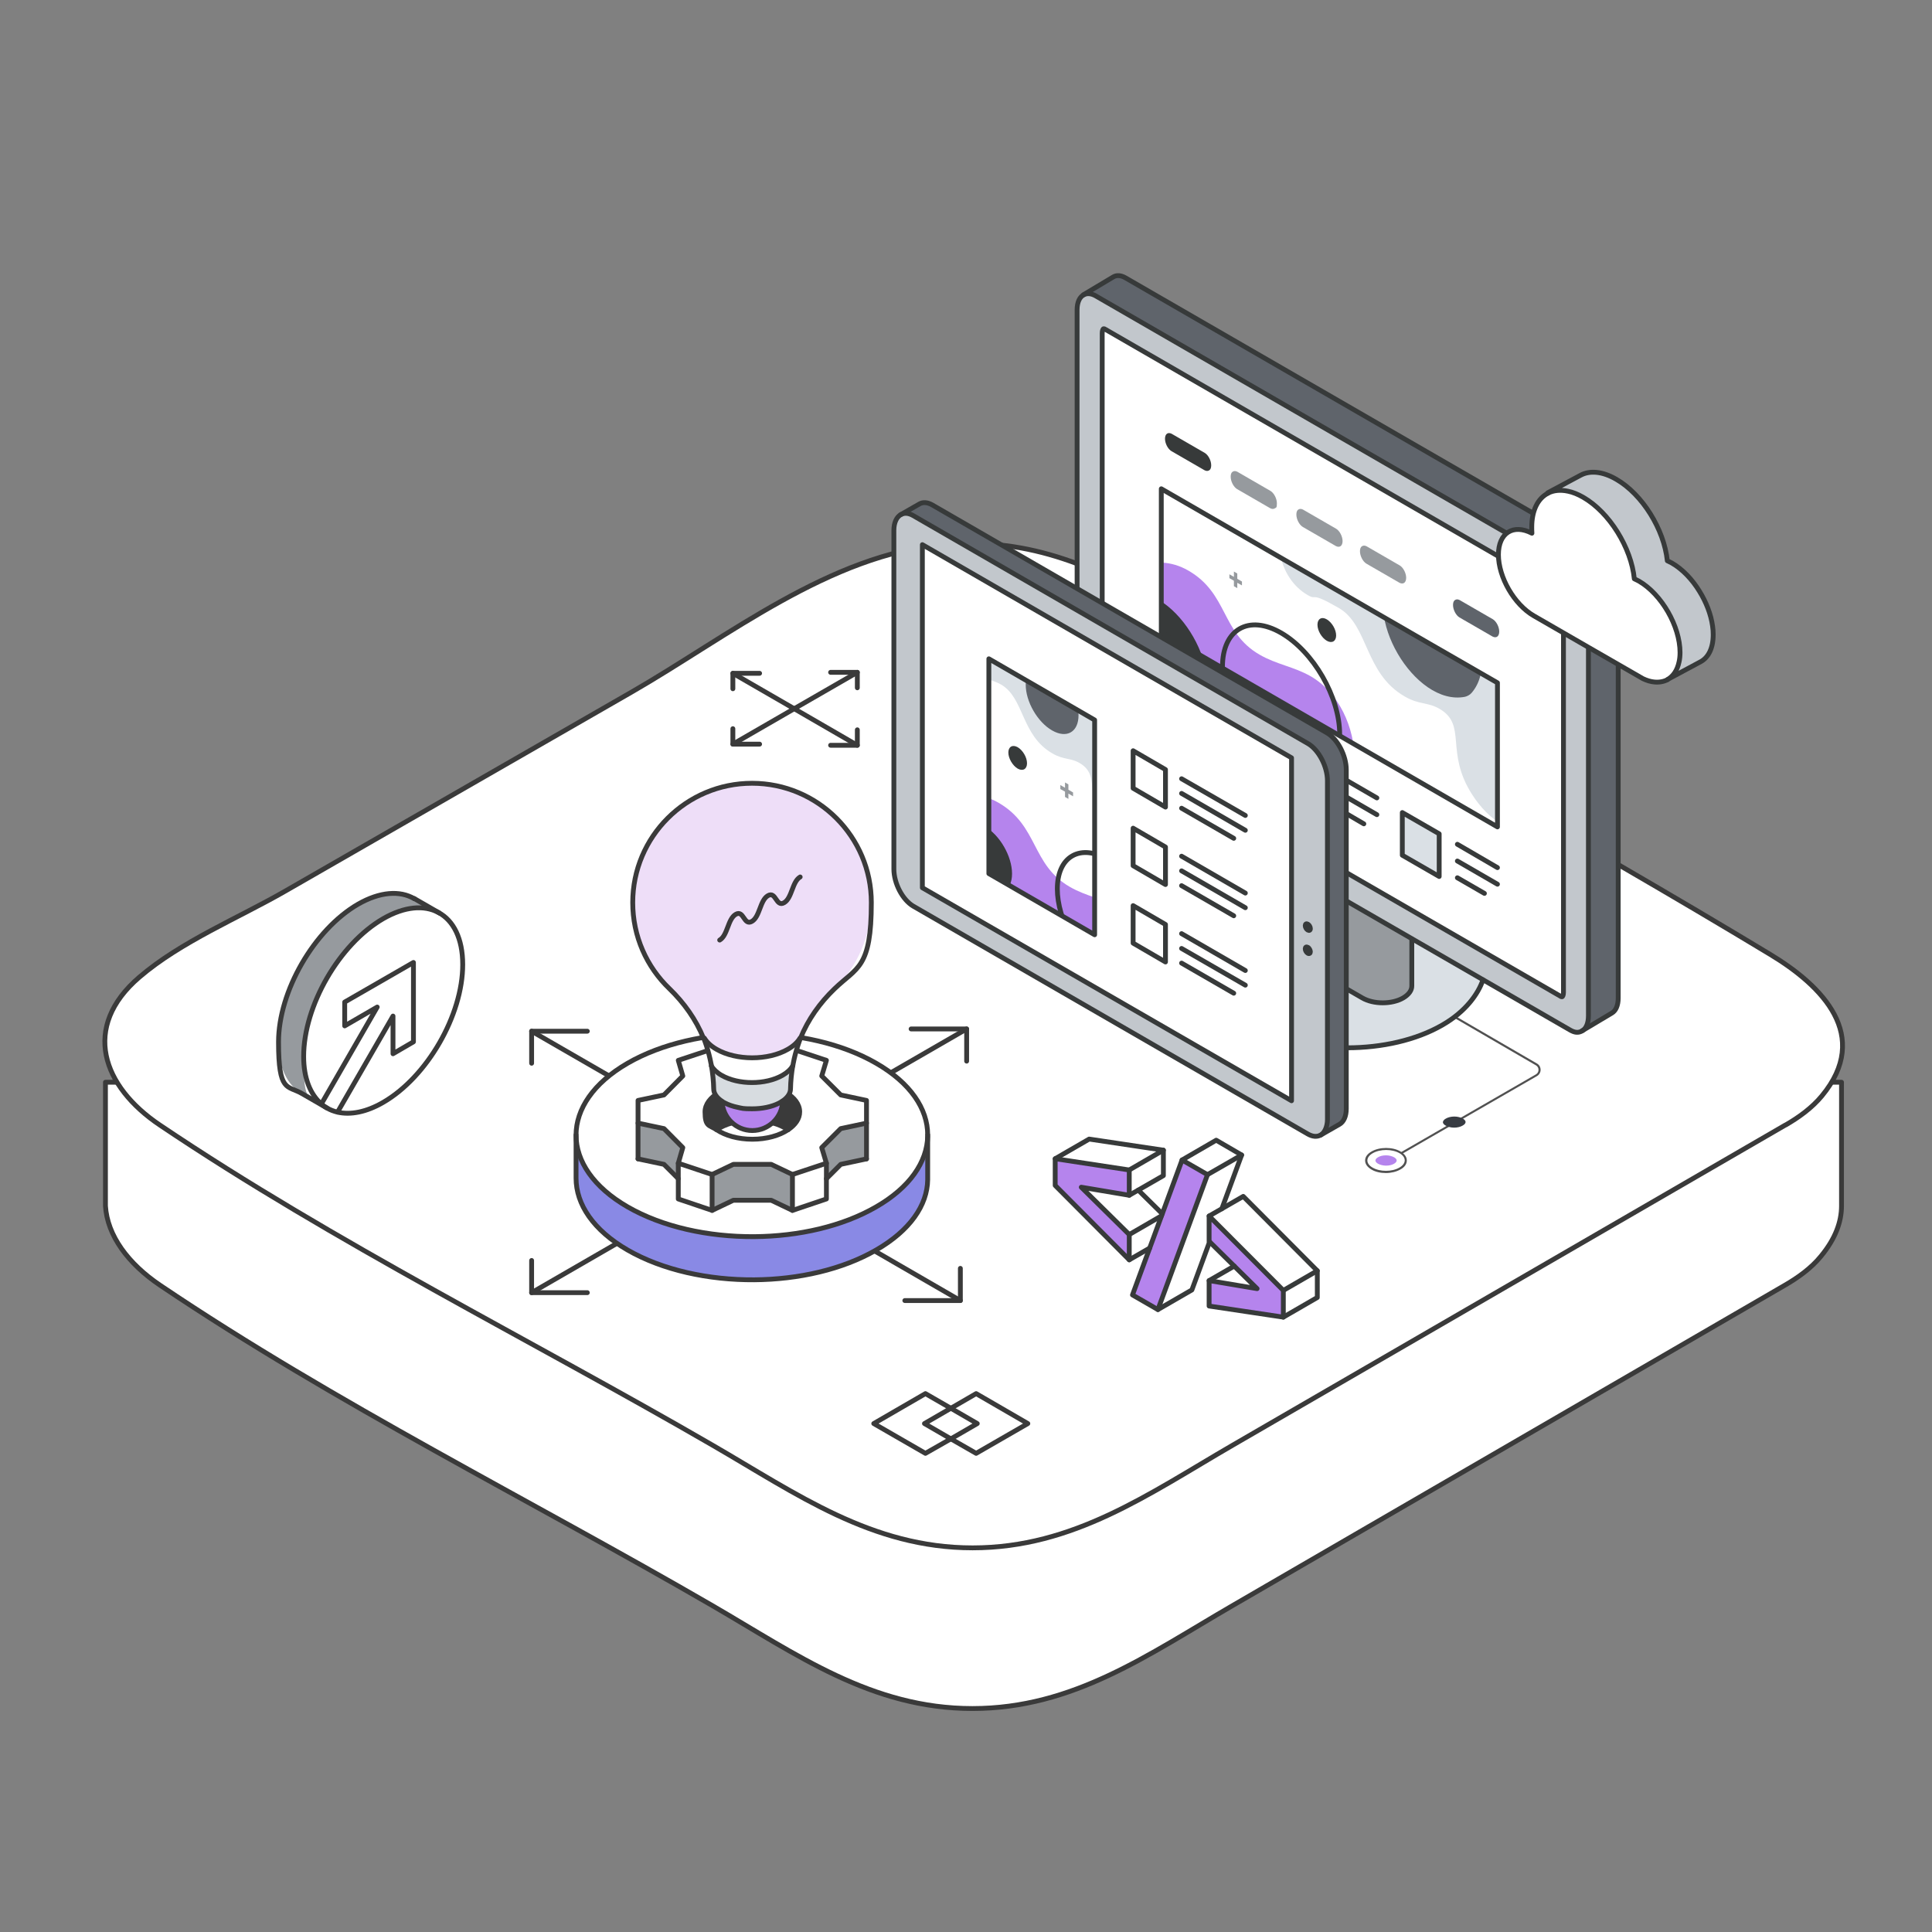 <?xml version="1.0" encoding="UTF-8"?>
<svg id="Layer_1" xmlns="http://www.w3.org/2000/svg" xmlns:xlink="http://www.w3.org/1999/xlink" version="1.1" viewBox="0 0 1200 1200">
  <rect x="0" y="0" width="1200" height="1200" fill="#808080" stroke="none"/>
  <!-- Generator: Adobe Illustrator 29.3.1, SVG Export Plug-In . SVG Version: 2.1.0 Build 151)  -->
  <defs>
    <style>
      .st0, .st1, .st2, .st3, .st4 {
        fill: none;
      }

      .st5 {
        fill: #8989e5;
      }

      .st6 {
        fill: #c2c7cc;
      }

      .st7 {
        fill: #eedef8;
      }

      .st8 {
        fill: #969a9e;
      }

      .st9, .st1, .st2, .st3, .st4 {
        stroke-width: 3px;
      }

      .st9, .st1, .st3, .st4 {
        stroke-linecap: round;
        stroke-linejoin: round;
      }

      .st9, .st10 {
        fill: #fff;
      }

      .st9, .st3 {
        stroke: #3a3a3a;
      }

      .st11 {
        fill: #373b42;
      }

      .st12 {
        fill: #d7dce0;
      }

      .st13 {
        fill: #3a3a3a;
      }

      .st1, .st2 {
        stroke: #373a3a;
      }

      .st14 {
        clip-path: url(#clippath-1);
      }

      .st15 {
        fill: #515151;
      }

      .st2 {
        stroke-miterlimit: 10;
      }

      .st16 {
        fill: #5f646b;
      }

      .st17 {
        fill: #dae0e5;
      }

      .st18 {
        fill: #b584ed;
      }

      .st19 {
        fill: #373a3a;
      }

      .st4 {
        stroke: #3a3a3a;
      }

      .st20 {
        clip-path: url(#clippath);
      }
    </style>
    <clipPath id="clippath">
      <polygon id="SVGID" class="st0" points="914 414.2 863.2 384.9 795.2 345.7 737.3 312.2 720.9 302.7 720.9 392.2 763.1 416.6 814.1 446.1 929.7 512.8 929.7 423.3 914 414.2"/>
    </clipPath>
    <clipPath id="clippath-1">
      <polygon id="SVGID1" data-name="SVGID" class="st0" points="681.1 559.2 681.1 581.6 615.3 543.6 615.3 410.2 681.1 448.1 681.1 559.2"/>
    </clipPath>
  </defs>
  <g>
    <path class="st9" d="M65.5,672.2v76.8h0c1.1,18.3,14,35.9,34.1,49.4,108.8,73.3,229.4,133.1,342.9,198.9,52.4,30.4,98.8,63.9,161.5,63.9s109.1-33.5,161.5-63.9c114.3-66.3,228.6-132.6,342.9-198.9,8.2-4.7,16.6-10.7,22.6-18.1,9.1-11,12.8-21.5,12.8-31.3h0v-76.8H65.5Z"/>
    <path class="st9" d="M1108.9,698.8c-114.4,66.3-228.8,132.5-343.2,198.8-52.4,30.4-99,63.8-161.6,63.8-62.7,0-109.2-33.5-161.6-63.8-113.6-65.8-234.3-125.5-343.2-198.8-35.6-23.9-49-60.8-12.7-91.9,25.8-22.1,61.5-36.7,90.7-53.5,71.7-41.2,143.4-82.4,215.1-123.6,59.3-34.1,123.1-85.6,194.1-91.6,54.3-4.6,95.3,14.5,141,40.8,123.9,71.2,249.7,139.9,372,213.8,32.5,19.6,63,50.5,32.1,87.9-6.1,7.4-14.4,13.4-22.6,18.1h0Z"/>
  </g>
  <g>
    <g>
      <polyline class="st3" points="532.5 417.6 493.3 440.2 532.5 462.9"/>
      <polyline class="st3" points="515.9 417.6 532.5 417.6 532.5 427.2"/>
      <polyline class="st3" points="515.9 462.9 532.5 462.9 532.5 453.3"/>
    </g>
    <g>
      <polyline class="st3" points="455.2 418.2 493.3 440.2 455.2 462.2"/>
      <polyline class="st3" points="471.8 418.2 455.2 418.2 455.2 427.8"/>
      <polyline class="st3" points="471.8 462.2 455.2 462.2 455.2 452.6"/>
    </g>
  </g>
  <g>
    <g>
      <line class="st3" x1="330.2" y1="802.9" x2="425.4" y2="747.9"/>
      <polyline class="st3" points="364.8 802.9 330.2 802.9 330.2 782.9"/>
    </g>
    <g>
      <line class="st3" x1="600.4" y1="639.1" x2="479.2" y2="709.1"/>
      <polyline class="st3" points="565.9 639.1 600.4 639.1 600.4 659.1"/>
    </g>
    <g>
      <line class="st3" x1="330.2" y1="640.5" x2="451.5" y2="710.5"/>
      <polyline class="st3" points="364.8 640.5 330.2 640.5 330.2 660.4"/>
    </g>
    <g>
      <line class="st3" x1="596.5" y1="807.8" x2="475.3" y2="737.7"/>
      <polyline class="st3" points="596.5 787.8 596.5 807.8 562 807.8"/>
    </g>
    <g>
      <g>
        <path class="st5" d="M576.2,731.8c0,.3,0,.6,0,.9-.2,15.9-11,31.6-32,43.7-20.9,12.1-48.2,18.3-75.7,18.5-28.4.2-57-6-78.7-18.5-21.3-12.3-32-28.4-32-44.6v-26.9c0,16.1,10.7,32.3,32,44.6,21.7,12.5,50.2,18.7,78.7,18.5,27.5-.2,54.8-6.4,75.7-18.5,21-12.1,31.6-27.9,32-43.8v26Z"/>
        <path class="st10" d="M576.2,704.9v.9c-.4,15.9-11,31.7-32,43.8-20.9,12.1-48.2,18.2-75.7,18.5-28.4.2-57-5.9-78.7-18.5-21.3-12.3-32-28.4-32-44.6s10.7-32.3,32-44.6c42.7-24.6,111.8-24.6,154.4,0,21.4,12.3,32,28.4,32,44.5Z"/>
      </g>
      <g>
        <path class="st3" d="M576.2,704.9c0-16.1-10.6-32.2-32-44.5-42.6-24.6-111.8-24.6-154.4,0-21.3,12.3-32,28.5-32,44.6s10.7,32.3,32,44.6c21.7,12.5,50.2,18.7,78.7,18.5,27.5-.2,54.8-6.4,75.7-18.5,21-12.1,31.6-27.9,32-43.8"/>
        <path class="st3" d="M576.2,704.9s0,27.5,0,27.8c-.2,15.9-11,31.6-32,43.7-20.9,12.1-48.2,18.3-75.7,18.5-28.4.2-57-6-78.7-18.5-21.3-12.3-32-28.4-32-44.6v-26.9"/>
      </g>
    </g>
    <g>
      <g>
        <polygon class="st8" points="538.2 697.6 538.2 719.8 522.2 723.2 513.3 732.1 513.3 722.5 510.4 712.8 522.2 701 538.2 697.6"/>
        <path class="st10" d="M538.2,683.5v14.1l-16,3.4-11.8,11.8,2.8,9.7-21.1,7-13.2-6.3h-23.5l-13.2,6.3-21.1-7,2.8-9.7-11.8-11.8-16-3.4v-14.1l16-3.4,11.8-11.8-2.9-9.7,21.1-7,13.2,6.3h23.5l13.2-6.3,21.1,7-2.8,9.7,11.8,11.8,16,3.4ZM489.5,701.7c4.5-3,7.2-6.8,7.2-11.1,0-9.4-13.2-17-29.4-17s-29.4,7.6-29.4,17,2.7,8.2,7.2,11.1c5.4,3.6,13.3,5.9,22.2,5.9s16.8-2.3,22.2-5.9Z"/>
        <polygon class="st10" points="513.3 732.1 513.3 744.7 492.2 751.8 492.2 729.5 513.3 722.5 513.3 732.1"/>
        <path class="st13" d="M496.7,690.5c0,4.3-2.7,8.2-7.2,11.1-5.4-3.6-13.3-5.9-22.2-5.9s-16.8,2.3-22.2,5.9c-4.5-3-7.2-6.8-7.2-11.1,0-9.4,13.2-17,29.4-17s29.4,7.6,29.4,17Z"/>
        <polygon class="st8" points="492.2 729.5 492.2 751.8 479 745.5 455.5 745.5 442.3 751.8 442.3 729.5 455.5 723.2 479 723.2 492.2 729.5"/>
        <polygon class="st10" points="442.3 729.5 442.3 751.8 421.3 744.7 421.3 722.5 442.3 729.5"/>
        <polygon class="st8" points="424.1 712.8 421.3 722.5 421.3 732.1 412.4 723.2 396.3 719.8 396.3 697.6 412.4 701 424.1 712.8"/>
      </g>
      <g>
        <line class="st3" x1="396.3" y1="697.6" x2="396.3" y2="719.8"/>
        <polyline class="st3" points="538.2 719.8 522.2 723.2 513.3 732.1"/>
        <path class="st3" d="M489.5,701.7c-5.4-3.6-13.3-5.9-22.2-5.9s-16.8,2.3-22.2,5.9"/>
        <polygon class="st3" points="421.3 722.5 424.1 712.8 412.4 701 396.3 697.6 396.3 683.5 412.4 680.1 424.1 668.3 421.3 658.6 442.4 651.6 455.5 657.9 479 657.9 492.2 651.6 513.3 658.6 510.4 668.3 522.2 680.1 538.2 683.5 538.2 697.6 522.2 701 510.4 712.8 513.3 722.5 492.2 729.5 479 723.2 455.5 723.2 442.3 729.5 421.3 722.5"/>
        <path class="st3" d="M489.5,701.7c4.5-3,7.2-6.8,7.2-11.1,0-9.4-13.2-17-29.4-17s-29.4,7.6-29.4,17,2.7,8.1,7.2,11.1c5.4,3.6,13.3,5.9,22.2,5.9s16.8-2.3,22.2-5.9Z"/>
        <polyline class="st3" points="421.3 722.5 421.3 744.7 442.3 751.8 455.5 745.5 479 745.5 492.2 751.8 513.3 744.7 513.3 722.5"/>
        <line class="st3" x1="442.3" y1="751.8" x2="442.3" y2="729.5"/>
        <line class="st3" x1="492.2" y1="751.8" x2="492.2" y2="729.5"/>
        <polyline class="st3" points="396.3 719.8 412.4 723.2 421.3 732.1"/>
        <line class="st3" x1="538.2" y1="719.8" x2="538.2" y2="697.6"/>
      </g>
    </g>
    <g>
      <g>
        <path class="st7" d="M392.9,560.7c0,21,8.8,40,22.8,53.5,9.1,8.7,16.6,19.1,21.2,30.8l.4-.2c1.5,2.5,4,4.9,7.5,6.9,12.3,7.1,32.1,7.1,44.4,0,3.5-2,6-4.4,7.5-6.9h.3c4.6-11.5,12.1-21.9,21.2-30.6,14.1-13.5,22.8-32.5,22.8-53.5,0-40.9-33.2-74.1-74.1-74.1-40.9,0-74.1,33.2-74.1,74.1Z"/>
        <path class="st12" d="M441.8,662.1c.8,4.7,1.3,9.5,1.4,14.4,0,2.8,1.8,5.5,5.3,7.7.5.3,1.1.7,1.7,1,2.3,1.2,5,2.1,7.9,2.7,2.9.6,5.9.9,9,.9,6.1,0,12.2-1.2,16.8-3.6.8-.4,1.6-.9,2.3-1.4,3.1-2.2,4.7-4.8,4.7-7.4.1-4.9.6-9.7,1.4-14.4-1.3,2.1-3.4,4.2-6.4,5.9-10.4,6-27.3,6-37.8,0-3-1.7-5.1-3.7-6.4-5.9Z"/>
        <path class="st18" d="M450.2,685.2c-.6-.3-1.2-.6-1.7-1,.5,10,8.7,18,18.8,18s18.6-8.2,18.8-18.3c-.7.5-1.5.9-2.3,1.4-4.6,2.4-10.7,3.6-16.8,3.6s-6.1-.3-9-.9c-2.9-.6-5.6-1.5-7.9-2.7Z"/>
        <path class="st10" d="M445,651.7c-3.5-2-6-4.4-7.5-6.9l-.4.2c.6,1.5,1.1,2.9,1.6,4.4,1.2,3.7,2.2,7.4,2.9,11.2h0c0,.5.2,1,.3,1.5,1.3,2.1,3.4,4.2,6.4,5.9,10.4,6,27.3,6,37.8,0,3-1.7,5.1-3.7,6.4-5.9,0-.5.2-1,.3-1.4h0c.7-3.8,1.7-7.6,2.9-11.2.5-1.5,1-3,1.6-4.5h-.3c-1.5,2.4-4,4.8-7.5,6.8-12.3,7.1-32.1,7.1-44.4,0Z"/>
      </g>
      <g>
        <path class="st3" d="M437,644.9c-4.7-11.6-12.1-22-21.2-30.8-14.1-13.5-22.8-32.5-22.8-53.5,0-40.9,33.2-74.1,74.1-74.1,40.9,0,74.1,33.2,74.1,74.1s-8.8,40-22.8,53.5c-9.1,8.7-16.5,19.1-21.2,30.7-.6,1.5-1.1,3-1.6,4.5-1.2,3.7-2.2,7.4-2.9,11.2h0c0,.5-.2,1-.3,1.4-.8,4.7-1.3,9.5-1.4,14.4,0,2.6-1.6,5.2-4.7,7.4-.7.5-1.5.9-2.3,1.4-4.6,2.4-10.7,3.6-16.8,3.6s-6.1-.3-9-.9c-2.9-.6-5.6-1.5-7.9-2.7-.6-.3-1.2-.6-1.7-1-3.5-2.3-5.3-5-5.3-7.7-.1-4.9-.6-9.7-1.4-14.4,0-.5-.2-1-.3-1.5h0c-.7-3.8-1.7-7.6-2.9-11.2-.5-1.5-1-3-1.6-4.4Z"/>
        <path class="st3" d="M497,544.7c-5,2.9-5,13.1-10,16-5,2.9-5-7.3-10-4.4-5,2.9-5,13.1-10,16-5,2.9-5-7.3-10-4.4-5,2.9-5,13.1-10,16"/>
        <path class="st3" d="M441.8,662s0,0,0,0c1.3,2.1,3.4,4.2,6.4,5.9,10.4,6,27.3,6,37.8,0,3-1.7,5.1-3.7,6.4-5.9"/>
        <path class="st3" d="M437.5,644.8c1.5,2.5,4,4.9,7.5,6.9,12.3,7.1,32.1,7.1,44.4,0,3.5-2,6-4.4,7.5-6.9"/>
        <path class="st3" d="M448.5,684.2c.5,10,8.7,18,18.8,18s18.6-8.2,18.8-18.3"/>
      </g>
    </g>
  </g>
  <g id="arrow_button">
    <g>
      <path class="st10" d="M287.4,599.1c0,31.5-22.1,69.8-49.4,85.6-10.5,6.1-20.3,7.9-28.3,6.1l34.4-59.6v23.4l12.8-7.4v-49.4l-42.7,24.7v14.8l20.2-11.7-34.7,60.2c-6.9-5.8-11-15.9-11-29.5,0-31.5,22.1-69.8,49.4-85.6,13.4-7.7,25.5-8.6,34.4-3.8,9.3,5,15,16.2,15,32.3Z"/>
      <path class="st8" d="M199.6,685.7c.9.8,1.8,1.5,2.8,2.1l-15-8.6c-8.9-5.2-14.5-16.2-14.5-32,0-31.5,22.1-69.8,49.4-85.6,13.6-7.9,26-8.6,34.9-3.4h0s15.1,8.7,15.1,8.7h0c-8.9-4.8-21-3.9-34.4,3.8-27.3,15.8-49.4,54.1-49.4,85.6s4.1,23.7,11,29.5Z"/>
      <path class="st10" d="M256.8,597.8v49.4l-12.8,7.4v-23.4l-34.4,59.6c-2.4-.6-4.6-1.4-6.6-2.6l-.7-.4c-1-.6-1.9-1.3-2.8-2.1l34.7-60.2-20.2,11.7v-14.8l42.7-24.7Z"/>
    </g>
    <g>
      <path class="st3" d="M202.4,687.8c-1-.6-1.9-1.3-2.8-2.1-6.8-5.9-11-15.9-11-29.5,0-31.5,22.1-69.8,49.4-85.6,13.4-7.7,25.5-8.6,34.4-3.8,9.3,5,15,16.2,15,32.3,0,31.5-22.1,69.8-49.4,85.6-10.5,6.1-20.3,7.9-28.3,6.1-2.4-.6-4.6-1.4-6.6-2.6"/>
      <polyline class="st3" points="209.7 690.7 244.1 631.1 244.1 654.5 256.8 647.1 256.8 597.8 214.1 622.4 214.1 637.2 234.3 625.5 199.6 685.7 199.6 685.7"/>
      <line class="st3" x1="257.3" y1="558.1" x2="272.9" y2="567.1"/>
      <path class="st3" d="M257.4,558.2s0,0-.1,0c-8.9-5.2-21.3-4.4-34.9,3.4-27.3,15.8-49.4,54.1-49.4,85.6s5.5,26.8,14.5,32l15.6,9"/>
    </g>
  </g>
  <g>
    <g>
      <polygon class="st10" points="818.2 789.3 818.2 805.9 797.1 818.1 797.1 801.5 818.2 789.3"/>
      <polygon class="st10" points="772.2 743.1 818.2 789.3 797.1 801.5 751 755.3 772.2 743.1"/>
      <polygon class="st18" points="797.1 801.5 797.1 818.1 751 811.2 751 795.4 780.8 800.4 751 771 751 755.3 797.1 801.5"/>
      <polygon class="st10" points="780.8 800.4 751 795.4 766.6 786.4 780.8 800.4"/>
      <polygon class="st10" points="771.2 717.4 758.9 750.8 751 755.3 751 771 751.3 771.3 740.3 801.2 719.2 813.4 750 729.6 771.2 717.4"/>
      <polygon class="st10" points="771.2 717.4 750 729.6 734.2 720.5 755.4 708.2 771.2 717.4"/>
      <polygon class="st18" points="750 729.6 719.2 813.4 703.4 804.3 734.2 720.5 750 729.6"/>
      <polygon class="st10" points="722.6 714.4 722.6 730.2 701.4 742.4 701.4 726.7 722.6 714.4"/>
      <polygon class="st10" points="722.6 714.4 701.4 726.7 655.4 719.7 676.5 707.5 722.6 714.4"/>
      <polygon class="st10" points="721.9 753.9 721.4 755.2 701.4 766.8 671.6 737.4 701.4 742.4 707 739.2 707 739.2 721.9 753.9"/>
      <polygon class="st10" points="721.4 755.2 714.1 775.2 701.4 782.5 701.4 766.8 721.4 755.2"/>
      <polygon class="st18" points="701.4 766.8 701.4 782.5 655.4 736.3 655.4 719.7 701.4 726.7 701.4 742.4 671.6 737.4 701.4 766.8"/>
    </g>
    <g>
      <polygon class="st1" points="701.4 742.4 671.6 737.4 701.4 766.8 701.4 782.5 655.4 736.3 655.4 719.7 701.4 726.7 701.4 742.4"/>
      <polygon class="st1" points="734.2 720.5 750 729.6 719.2 813.4 703.4 804.3 734.2 720.5"/>
      <polygon class="st1" points="797.1 801.5 797.1 818.1 751 811.2 751 795.4 780.8 800.4 751 771 751 755.3 797.1 801.5"/>
      <line class="st1" x1="701.4" y1="726.7" x2="722.6" y2="714.4"/>
      <polyline class="st1" points="701.4 742.4 722.6 730.2 722.6 714.4 676.5 707.5 655.4 719.7"/>
      <line class="st1" x1="701.4" y1="766.8" x2="721.4" y2="755.2"/>
      <line class="st1" x1="721.9" y1="753.9" x2="707" y2="739.2"/>
      <line class="st1" x1="701.4" y1="782.5" x2="714.1" y2="775.2"/>
      <line class="st1" x1="750" y1="729.6" x2="771.2" y2="717.4"/>
      <polyline class="st1" points="719.2 813.4 740.3 801.2 751.3 771.3"/>
      <polyline class="st1" points="758.9 750.8 771.2 717.4 755.4 708.2 734.2 720.5"/>
      <line class="st1" x1="797.1" y1="801.5" x2="818.2" y2="789.3"/>
      <polyline class="st1" points="797.1 818.1 818.2 805.9 818.2 789.3 772.2 743.1 751 755.3"/>
      <line class="st1" x1="751" y1="795.4" x2="766.6" y2="786.4"/>
    </g>
  </g>
  <g id="rectangle">
    <g id="rectangle1" data-name="rectangle">
      <g>
        <g>
          <polygon class="st10" points="638.4 884.2 606.3 902.7 590.6 893.7 607 884.2 590.6 874.7 606.3 865.6 638.4 884.2"/>
          <polygon class="st10" points="607 884.2 590.6 893.7 574.2 884.2 590.6 874.7 607 884.2"/>
          <polygon class="st10" points="574.8 865.6 590.6 874.7 574.2 884.2 590.6 893.7 574.8 902.7 542.7 884.2 574.8 865.6"/>
        </g>
        <g>
          <polygon class="st4" points="590.6 874.7 607 884.2 590.6 893.7 574.8 902.7 542.7 884.2 574.8 865.6 590.6 874.7"/>
          <polygon class="st4" points="590.6 874.7 606.3 865.6 638.4 884.2 606.3 902.7 590.6 893.7 574.2 884.2 590.6 874.7"/>
        </g>
      </g>
    </g>
  </g>
  <path class="st15" d="M861,722.2c.1,0,.2,0,.3,0l93.3-53.8c1.4-.8,2.3-2.3,2.3-3.9,0-1.6-.8-3.1-2.2-3.9l-92.6-53.8c-.3-.2-.7,0-.9.2-.2.3,0,.7.2.9l92.6,53.8c1,.6,1.6,1.6,1.6,2.8,0,1.2-.6,2.2-1.6,2.8l-93.3,53.8c-.3.2-.4.6-.2.9.1.2.3.3.6.3Z"/>
  <g>
    <path class="st10" d="M869.5,725.8c4.8-2.8,4.8-7.3,0-10.1-4.8-2.8-12.6-2.8-17.4,0-4.8,2.8-4.8,7.3,0,10.1,4.8,2.8,12.5,2.8,17.4,0Z"/>
    <path class="st15" d="M851.8,726.4c-2.5-1.5-3.9-3.4-3.9-5.6,0-2.2,1.4-4.1,4-5.6,5-2.9,13.1-2.9,18,0,2.5,1.5,3.9,3.4,3.9,5.6,0,2.2-1.4,4.2-4,5.6h0c-2.5,1.4-5.8,2.2-9,2.2-3.3,0-6.5-.7-9-2.2ZM869.2,725.2c2.1-1.2,3.3-2.8,3.3-4.5,0-1.6-1.1-3.2-3.2-4.4-4.6-2.7-12.1-2.7-16.7,0-2.1,1.2-3.3,2.8-3.3,4.5,0,1.6,1.1,3.2,3.2,4.4,4.6,2.7,12.1,2.7,16.7,0h0Z"/>
  </g>
  <path class="st18" d="M860.9,717.6c-1.9,0-3.7.4-5,1.2-1,.6-1.6,1.3-1.6,2,0,.7.6,1.4,1.6,2,1.3.7,3.1,1.2,5,1.2,1.9,0,3.7-.4,5-1.2,1-.6,1.6-1.3,1.6-2,0-.7-.6-1.4-1.6-2-1.3-.7-3.1-1.2-5-1.2Z"/>
  <path class="st11" d="M903.3,693.5c-2,0-4,.5-5.3,1.3-1.1.6-1.7,1.4-1.8,2.2,0,.7.6,1.5,1.7,2.1,1.4.8,3.3,1.3,5.3,1.3,2,0,4-.5,5.3-1.3,1.1-.6,1.8-1.4,1.8-2.2,0-.7-.6-1.5-1.7-2.1-1.4-.8-3.3-1.3-5.3-1.3Z"/>
  <g>
    <g id="monitor_screen_computer">
      <g>
        <path class="st16" d="M1005.1,364.7v255.2c0,4.6-1.5,7.9-3.9,9.3l-18.6,11.1h0c2.4-1.4,3.9-4.7,3.9-9.3v-255.1c0-8.5-5.2-18.4-11.6-22.1l-294.4-170c-2.8-1.6-5.4-1.8-7.4-.7l18.4-11c2-1.2,4.7-1.1,7.6.6l294.4,170c6.4,3.7,11.6,13.6,11.6,22.1Z"/>
        <path class="st6" d="M986.5,600.1v30.9c0,4.6-1.5,7.9-3.9,9.3-2,1.2-4.7,1.1-7.6-.6l-293.9-169.6c-7.5-4.3-12.1-12.3-12.1-21V192.5c0-4.8,1.6-8.1,4.2-9.4,2-1.1,4.6-.9,7.4.7l294.4,170c6.4,3.7,11.6,13.6,11.6,22.1v224.3ZM971,616.5v-240.5c0-3.7-2.3-8.3-5-9.9l-279.5-161.4c-.6-.3-.9-.4-1.1-.4-.4,0-.9,1-.9,2.7v240.5c0,3.7,2.3,8.3,5,9.9l279.5,161.4c.6.3.9.4,1,.4.4,0,.9-1,.9-2.7Z"/>
        <path class="st10" d="M971,375.9v240.5c0,1.7-.5,2.7-.9,2.7s-.5,0-1-.4l-279.5-161.4c-2.7-1.5-5-6.1-5-9.9v-240.5c0-1.7.5-2.7.9-2.7s.5,0,1.1.4l279.5,161.4c2.7,1.6,5,6.2,5,9.9Z"/>
        <path class="st17" d="M909,601.6l12.1,7c-3,8.8-10.8,19.8-25.3,28.1-16.3,9.4-37.7,14.1-59,14.1s-42.7-4.7-59-14.1c-32.6-18.8-32.6-49.3,0-68.1,4.5-2.6,9.3-4.8,14.5-6.7v22.3c0,2.7,1.8,5.3,5.3,7.4l48.7,28.1c7,4.1,18.5,4.1,25.5,0,3.5-2.1,5.3-4.7,5.3-7.4v-29.2l32.1,18.5Z"/>
        <path class="st8" d="M876.9,612.3c0,2.7-1.8,5.4-5.3,7.4-7,4.1-18.5,4.1-25.5,0l-48.7-28.1c-3.5-2-5.3-4.7-5.3-7.4v-50.1l84.8,48.9v29.2Z"/>
      </g>
      <g>
        <path class="st1" d="M792.1,534.2l-111-64.1c-7.5-4.3-12.1-12.3-12.1-21V192.5c0-4.8,1.6-8.1,4.2-9.4,2-1.1,4.6-.9,7.4.7l294.4,170c6.4,3.7,11.6,13.6,11.6,22.1v255.1c0,4.6-1.5,7.9-3.9,9.3s-4.7,1.1-7.6-.6l-182.8-105.5Z"/>
        <path class="st1" d="M982.6,640.3l18.6-11.1c2.4-1.4,3.9-4.7,3.9-9.3v-255.2c0-8.5-5.2-18.4-11.6-22.1l-294.4-170c-2.9-1.7-5.6-1.8-7.6-.6l-18.6,11.1"/>
        <path class="st1" d="M921.1,608.6c-3,8.8-10.8,19.8-25.3,28.1-16.3,9.4-37.7,14.1-59,14.1s-42.7-4.7-59-14.1c-32.6-18.8-32.6-49.3,0-68.1,4.5-2.6,9.3-4.8,14.5-6.7"/>
        <path class="st1" d="M970.1,619.1c-.1,0-.5,0-1-.4l-279.5-161.4c-2.7-1.5-5-6.1-5-9.9v-240.5c0-1.7.5-2.7.9-2.7s.5,0,1.1.4l279.5,161.4c2.7,1.6,5,6.2,5,9.9v240.5c0,1.7-.5,2.7-.9,2.7Z"/>
        <path class="st1" d="M792.1,534.2v50.1c0,2.7,1.8,5.3,5.3,7.4l48.7,28.1c7,4.1,18.5,4.1,25.5,0,3.5-2.1,5.3-4.7,5.3-7.4v-29.2"/>
      </g>
    </g>
    <g class="st20">
      <path class="st18" d="M709.4,403c20,10.5,40,20.4,59.9,31.9,25.4,14.7,48.2,31.4,71.3,48.5.4-3.6.8-7.2.8-11,0-20.5-9.7-42.2-27.4-52.4-10.3-5.9-21.2-7.3-31.7-13.4-23.9-13.8-19.4-37.9-44.2-52.2-10.9-6.3-22-6-30.8-2.7,0,16.6,1.3,34.2,2.2,51.3Z"/>
      <path class="st17" d="M937,424c1.2,24.3,2.7,62.1,4.2,91.5-2.3-.4-4.8-1.3-8.2-3.3-6.8-3.9-13.5-10.6-18.7-18.8-17-26.6-2.8-43.1-20.3-53.2-7.3-4.2-12.3-2.3-21.5-7.6-25.2-14.5-22.3-44.2-41-55s-12.9-4.3-19.3-8c-8.5-4.9-15.7-14.5-17.5-27.9l142.3,82.1Z"/>
      <path class="st16" d="M914,430.4c20.9-24.1-12.6-82.5-44-77-1.6.3-3.8,1.5-4.8,2.8-20.4,24.5,13.3,82.7,44.7,76.6,1.4-.3,3.2-1.3,4.1-2.4Z"/>
      <path class="st19" d="M743.5,445.1c20.9-24.1-12.6-82.5-44-77s-3.8,1.5-4.8,2.8c-20.4,24.5,13.3,82.7,44.7,76.6,1.4-.3,3.2-1.3,4.1-2.4Z"/>
      <path class="st2" d="M832.1,456.1c0-23.2-16.3-51.4-36.4-63-20.1-11.6-36.4-2.2-36.4,21,0,23.2,16.3,51.4,36.4,63,20.1,11.6,36.4,2.2,36.4-21Z"/>
      <path class="st19" d="M829.9,394.7c0-3.7-2.6-8.1-5.8-10s-5.8-.3-5.8,3.3c0,3.7,2.6,8.1,5.8,10,3.2,1.8,5.8.3,5.8-3.3Z"/>
      <polygon class="st8" points="771.4 361.2 768.5 359.5 768.5 356.2 766.4 355 766.4 358.3 763.6 356.7 763.6 359.1 766.4 360.7 766.4 364.1 768.5 365.3 768.5 362 771.4 363.6 771.4 361.2"/>
    </g>
    <g>
      <g>
        <path class="st8" d="M869.4,351.2c2.2,1.3,4,4.8,4,7.7,0,1.5-.5,2.6-1.2,3.1s-1.7.6-2.9,0l-20.6-11.9c-2.2-1.3-4-4.8-4-7.7,0-1.5.4-2.6,1.2-3.1s1.7-.6,2.9,0l20.6,11.9Z"/>
        <path class="st16" d="M927.2,384.6c2.2,1.3,4,4.8,4,7.7,0,1.5-.5,2.6-1.2,3.1s-1.7.6-2.9,0l-20.6-11.9c-2.2-1.3-4-4.8-4-7.7,0-1.5.4-2.6,1.2-3.1s1.7-.6,2.9,0l20.6,11.9Z"/>
        <polygon class="st17" points="893.9 517.9 893.9 544.4 871 531.2 871 504.7 893.9 517.9"/>
        <path class="st8" d="M829.9,328.4c2.2,1.3,4,4.8,4,7.7,0,1.5-.5,2.6-1.2,3.1s-1.7.6-2.9,0l-20.6-11.9c-2.2-1.3-4-4.8-4-7.7,0-1.5.4-2.6,1.2-3.1s1.7-.6,2.9,0l20.6,11.9Z"/>
        <path class="st8" d="M789.1,304.9c2.2,1.3,4,4.8,4,7.7s-.4,2.6-1.2,3.1-1.7.6-2.9,0l-20.6-11.9c-2.2-1.3-4-4.8-4-7.7,0-1.5.4-2.6,1.2-3.1s1.7-.6,2.9,0l20.6,11.9Z"/>
        <polygon class="st8" points="819 474.7 819 501.2 796.1 487.9 796.1 461.5 819 474.7"/>
        <path class="st19" d="M748.3,281.3c2.2,1.3,4,4.8,4,7.7,0,1.5-.4,2.6-1.2,3.1s-1.7.6-2.9,0l-20.6-11.9c-2.2-1.3-4-4.8-4-7.7,0-1.5.5-2.6,1.2-3.1s1.7-.6,2.9,0l20.6,11.9Z"/>
        <polygon class="st8" points="744.1 431.5 744.1 457.9 721.3 444.7 721.3 418.3 744.1 431.5"/>
      </g>
      <g>
        <polygon class="st1" points="744.1 457.9 721.3 444.7 721.3 418.3 744.1 431.5 744.1 457.9"/>
        <line class="st1" x1="755.4" y1="438" x2="780.3" y2="452.4"/>
        <line class="st1" x1="755.4" y1="448.3" x2="780.3" y2="462.8"/>
        <line class="st1" x1="755.4" y1="458.7" x2="772.2" y2="468.4"/>
        <polygon class="st1" points="819 501.2 796.1 487.9 796.1 461.5 819 474.7 819 501.2"/>
        <line class="st1" x1="830.3" y1="481.2" x2="855.2" y2="495.6"/>
        <line class="st1" x1="830.3" y1="491.6" x2="855.2" y2="506"/>
        <line class="st1" x1="830.3" y1="501.9" x2="847.1" y2="511.7"/>
        <polygon class="st1" points="893.9 544.4 871 531.2 871 504.7 893.9 517.9 893.9 544.4"/>
        <line class="st1" x1="905.2" y1="524.4" x2="930.1" y2="538.9"/>
        <line class="st1" x1="905.2" y1="534.8" x2="930.1" y2="549.2"/>
        <line class="st1" x1="905.2" y1="545.2" x2="922" y2="554.9"/>
        <polygon class="st1" points="887.9 399.8 930.1 424.1 930.1 513.6 721.3 393 721.3 303.6 887.9 399.8"/>
      </g>
    </g>
  </g>
  <g>
    <g>
      <path class="st16" d="M836.2,478.2v210.4c0,4.8-1.6,8.2-4.2,9.7l-11.7,6.7h0c2.5-1.5,4.2-4.9,4.2-9.7v-210.4c0-8.8-5.4-19.1-12-23l-245.2-141.6c-2.9-1.7-5.6-1.9-7.7-.7l11.5-6.7c2.1-1.2,4.9-1.1,7.9.6l245.2,141.6c6.6,3.8,12,14.1,12,23Z"/>
      <path class="st6" d="M824.5,484.9v210.4c0,4.8-1.6,8.3-4.2,9.7-2.1,1.2-4.9,1.1-7.9-.6l-245.2-141.6c-6.7-3.8-12-14.1-12-23v-210.4c0-4.8,1.6-8.2,4.2-9.7h.2c2.1-1.2,4.8-1.1,7.7.6l245.2,141.6c6.6,3.8,12,14.1,12,23ZM812.3,577.7c.9.5,1.6.1,1.6-.9s-.7-2.3-1.6-2.8c-.9-.5-1.6-.1-1.6.9s.7,2.3,1.6,2.8ZM812.3,592.1c.9.5,1.6,0,1.6-.9s-.7-2.3-1.6-2.8c-.9-.5-1.6-.1-1.6.9s.7,2.3,1.6,2.8ZM802.2,683.7v-213l-229.3-132.4v213l229.3,132.4Z"/>
      <path class="st10" d="M813.9,576.8c0,1-.7,1.4-1.6.9-.9-.5-1.6-1.8-1.6-2.8s.7-1.5,1.6-.9c.9.5,1.6,1.8,1.6,2.8Z"/>
      <path class="st10" d="M813.9,591.2c0,1-.7,1.4-1.6.9-.9-.5-1.6-1.8-1.6-2.8s.7-1.4,1.6-.9c.9.5,1.6,1.8,1.6,2.8Z"/>
      <polygon class="st10" points="802.2 470.7 802.2 683.7 572.9 551.4 572.9 338.3 802.2 470.7"/>
    </g>
    <g>
      <path class="st1" d="M559.4,319.7c-2.5,1.5-4.2,4.9-4.2,9.7v210.4c0,8.9,5.4,19.1,12,23l245.2,141.6c3,1.7,5.7,1.8,7.9.6s4.2-4.9,4.2-9.7v-210.4c0-8.8-5.4-19.1-12-23l-245.2-141.6c-2.9-1.7-5.6-1.9-7.7-.7"/>
      <polygon class="st1" points="572.9 551.4 802.2 683.7 802.2 470.7 572.9 338.3 572.9 551.4"/>
      <path class="st1" d="M812.3,588.4c-.9-.5-1.6-.1-1.6.9s.7,2.3,1.6,2.8c.9.5,1.6,0,1.6-.9s-.7-2.3-1.6-2.8Z"/>
      <path class="st1" d="M812.3,574c-.9-.5-1.6-.1-1.6.9s.7,2.3,1.6,2.8c.9.5,1.6.1,1.6-.9s-.7-2.3-1.6-2.8Z"/>
      <path class="st1" d="M559.4,319.7l11.7-6.7c2.1-1.2,4.9-1.1,7.9.6l245.2,141.6c6.6,3.8,12,14.1,12,23v210.4c0,4.8-1.6,8.2-4.2,9.7l-11.7,6.7"/>
    </g>
  </g>
  <g>
    <polygon class="st1" points="723.9 501.3 703.8 489.6 703.8 466.3 723.9 478 723.9 501.3"/>
    <line class="st1" x1="733.9" y1="483.7" x2="773.5" y2="506.5"/>
    <line class="st1" x1="733.9" y1="492.8" x2="773.5" y2="515.7"/>
    <line class="st1" x1="733.9" y1="502" x2="766.3" y2="520.7"/>
    <polygon class="st1" points="723.9 549.4 703.8 537.7 703.8 514.4 723.9 526.1 723.9 549.4"/>
    <line class="st1" x1="733.9" y1="531.8" x2="773.5" y2="554.7"/>
    <line class="st1" x1="733.9" y1="540.9" x2="773.5" y2="563.8"/>
    <line class="st1" x1="733.9" y1="550.1" x2="766.3" y2="568.8"/>
    <polygon class="st1" points="723.9 597.5 703.8 585.8 703.8 562.5 723.9 574.2 723.9 597.5"/>
    <line class="st1" x1="733.9" y1="579.9" x2="773.5" y2="602.8"/>
    <line class="st1" x1="733.9" y1="589.1" x2="773.5" y2="611.9"/>
    <line class="st1" x1="733.9" y1="598.2" x2="766.3" y2="616.9"/>
    <g class="st14">
      <path class="st18" d="M591.5,547.2c20,10.5,40,20.4,59.9,31.9,25.4,14.7,48.2,31.4,71.3,48.5.4-3.6.8-7.2.8-11,0-20.5-9.7-42.2-27.4-52.4-10.3-5.9-21.2-7.3-31.7-13.4-23.9-13.8-19.4-37.9-44.2-52.2-10.9-6.3-22-6-30.8-2.7,0,16.6,1.3,34.2,2.2,51.3Z"/>
      <path class="st17" d="M704,461.2c.9,18.9,2.1,48.3,3.3,71.2-1.8-.3-3.8-1-6.4-2.5-5.3-3.1-10.5-8.3-14.6-14.6-13.2-20.7-2.2-33.5-15.8-41.4-5.7-3.3-9.6-1.8-16.8-5.9-19.6-11.3-17.4-34.4-31.9-42.8-5-2.9-10-3.3-15-6.2s-12.2-11.3-13.6-21.7l110.7,63.9Z"/>
      <path class="st19" d="M611.5,513.2c-9.4-5.4-17.1-1-17.1,9.8,0,10.9,7.6,24.1,17.1,29.5,9.4,5.4,17.1,1,17.1-9.8,0-10.9-7.6-24.1-17.1-29.5Z"/>
      <ellipse class="st1" cx="688.3" cy="570.3" rx="25.8" ry="44.7" transform="translate(-192.9 420.6) rotate(-30)"/>
      <path class="st16" d="M669.9,444.2c0-10.5-7.3-23.2-16.4-28.4-9.1-5.2-16.4-1-16.4,9.5,0,10.5,7.3,23.2,16.4,28.4,9.1,5.2,16.4,1,16.4-9.5Z"/>
      <path class="st19" d="M637.9,474.1c0-3.7-2.6-8.1-5.8-10-3.2-1.8-5.8-.3-5.8,3.3s2.6,8.1,5.8,10c3.2,1.8,5.8.3,5.8-3.3Z"/>
      <polygon class="st8" points="666.5 492.2 663.6 490.5 663.6 487.2 661.5 486 661.5 489.3 658.6 487.6 658.6 490.1 661.5 491.7 661.5 495 663.6 496.2 663.6 492.9 666.5 494.6 666.5 492.2"/>
    </g>
    <polygon class="st1" points="679.9 558.2 679.9 580.6 614.2 542.6 614.2 409.2 679.9 447.2 679.9 558.2"/>
  </g>
  <g>
    <g>
      <path class="st6" d="M1063.9,389c.3,1.8.4,3.6.4,5.4,0,8.4-3,14.2-7.8,16.8l-20.5,11c3.5-2,6.1-5.7,7.1-10.9.4-1.8.6-3.7.6-5.8,0-16.4-11.5-36.3-25.6-44.4-.9-.5-1.9-1-2.8-1.4-2-19.4-15.4-41.2-31.7-50.6-3.3-1.9-6.5-3.2-9.5-3.8-4.7-1-8.9-.6-12.4,1.2l20.4-10.9c5.8-3.1,13.6-2.5,22.2,2.5,16.3,9.4,29.7,31.3,31.7,50.6.9.4,1.8.9,2.8,1.4,6.6,3.8,12.7,10.2,17.2,17.6,4.1,6.7,7.1,14.3,8.1,21.5Z"/>
      <path class="st10" d="M1043.6,405.4c0,2.1-.2,4.1-.6,5.8-1.1,5.2-3.6,8.9-7.1,10.9h-.1c-2.3,1.3-5.1,1.8-8.1,1.5-2.2-.2-4.6-.9-7.1-2.1-.8-.4-1.7-.8-2.5-1.3l-65.2-37.6c-12.1-7-22-24-22-38,0-13.5,9.2-19.3,20.8-13.3,0,0,0,0,0,0,0,0,0-.2,0-.3,0-1.2-.1-2.3-.1-3.5,0-10.4,3.7-17.7,9.8-20.9l.3-.2c3.5-1.8,7.7-2.2,12.4-1.2,3,.6,6.2,1.9,9.5,3.8,16.3,9.4,29.8,31.3,31.7,50.6.9.4,1.8.9,2.8,1.4,14.2,8.2,25.6,28.1,25.6,44.4Z"/>
    </g>
    <g>
      <path class="st1" d="M961.5,306.3l-.3.2c-6,3.2-9.8,10.5-9.8,20.9,0,1.2,0,2.3.1,3.5,0,.1,0,.2,0,.3,0,0,0,0,0,0-11.6-6-20.8-.2-20.8,13.3,0,14,9.8,31,22,38,0,0,66.9,38.6,67.7,39,2.5,1.2,4.9,1.9,7.1,2.1,3,.3,5.8-.2,8.1-1.4h.1"/>
      <path class="st1" d="M961.5,306.3c3.5-1.8,7.7-2.2,12.4-1.2,3,.6,6.2,1.9,9.5,3.8,16.3,9.4,29.8,31.3,31.7,50.6.9.4,1.8.9,2.8,1.4,14.2,8.2,25.6,28.1,25.6,44.4,0,2.1-.2,4.1-.6,5.8-1.1,5.2-3.6,8.9-7.1,10.9l20.5-11c4.8-2.6,7.8-8.4,7.8-16.8,0-1.8-.1-3.5-.4-5.4-1-7.2-3.9-14.7-8.1-21.5-4.5-7.4-10.6-13.8-17.2-17.6-.9-.5-1.9-1-2.8-1.4-2-19.4-15.4-41.2-31.7-50.6-8.6-5-16.5-5.6-22.2-2.5l-20.4,10.9Z"/>
    </g>
  </g>
</svg>